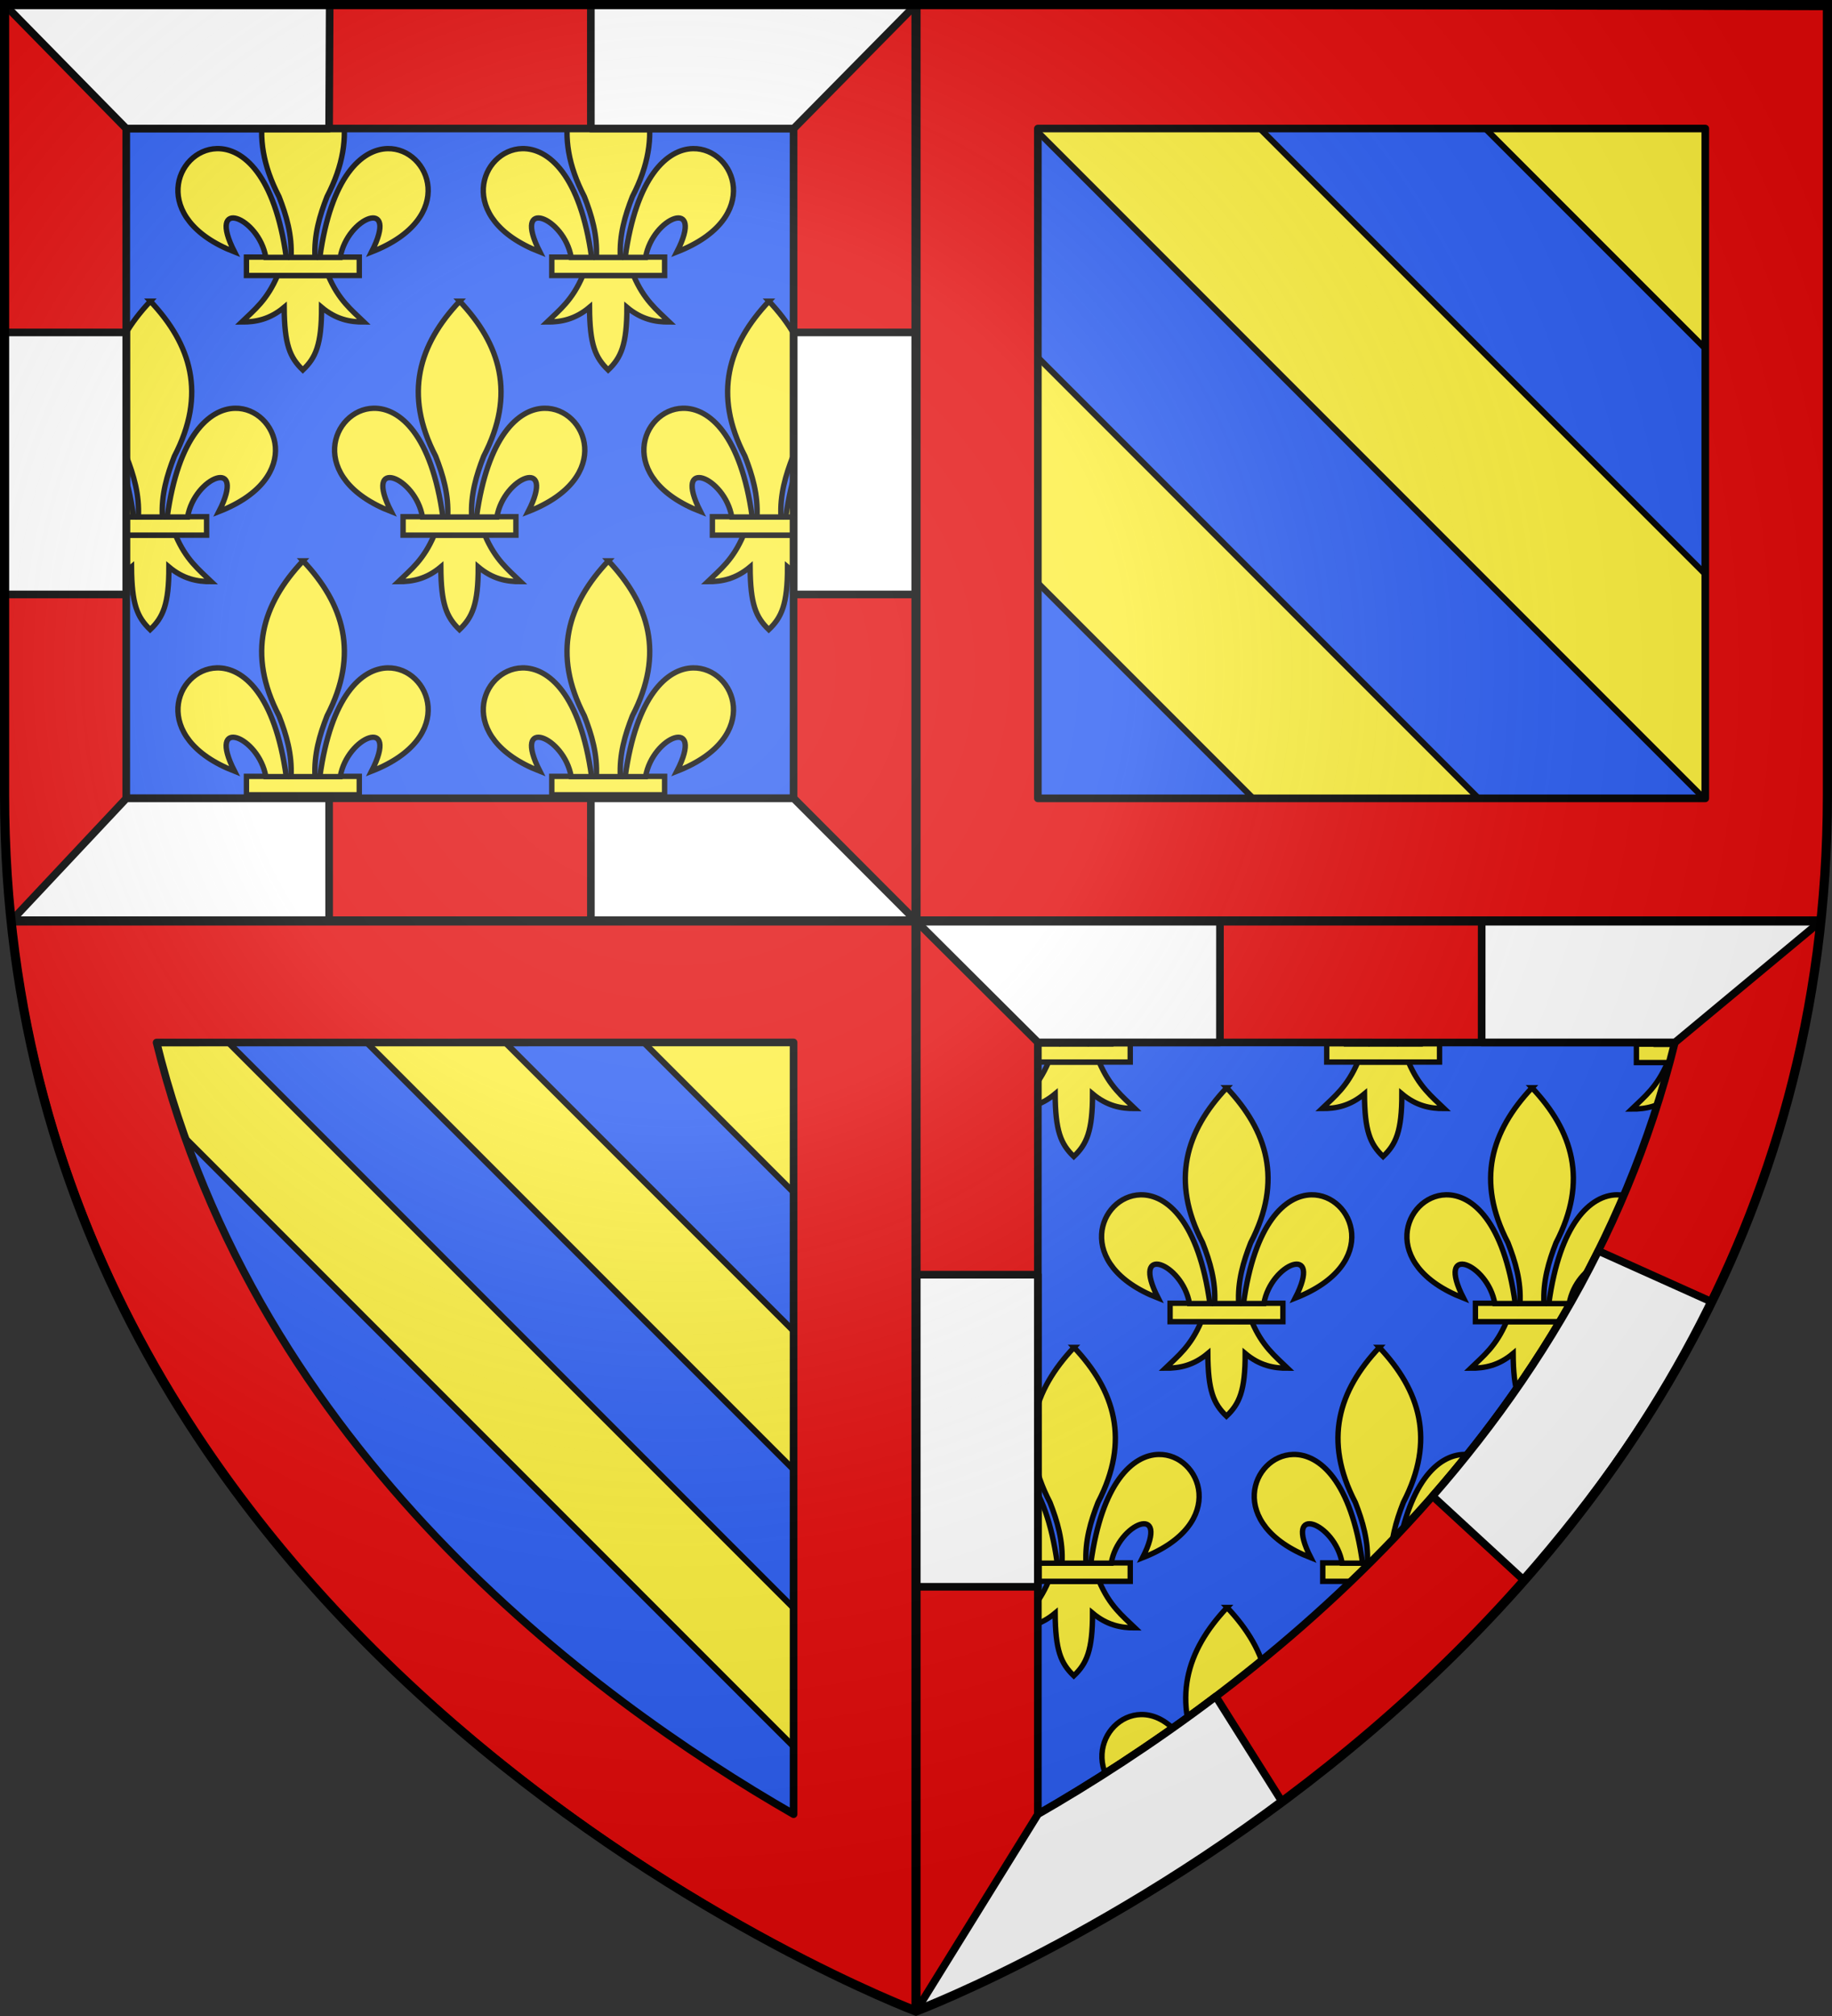 <svg height="660" width="600" xmlns="http://www.w3.org/2000/svg" xmlns:xlink="http://www.w3.org/1999/xlink"><rect width="100%" height="100%" fill="#333333" stroke="none"/><radialGradient id="a" cx="221.445" cy="226.331" gradientTransform="matrix(1.353 0 0 1.35 -77.629 -86.514)" gradientUnits="userSpaceOnUse" r="300"><stop offset="0" stop-color="#fff" stop-opacity=".314"/><stop offset=".36" stop-color="#fff" stop-opacity=".251"/><stop offset=".72" stop-color="#6b6b6b" stop-opacity=".125"/><stop offset="1" stop-opacity=".125"/></radialGradient><g id="b" fill="#fcef3c" stroke="#000" stroke-width="1.391" transform="matrix(1.44 0 0 1.437 247.755 528.028)"><path d="m29.739 62.946c-2.69 6.351-6.015 8.922-9.244 12.043 3.618.017 7.225-.678 10.963-3.814.064 9.675 1.458 12.982 4.819 16.233 3.323-3.149 4.858-6.547 4.847-16.233 3.738 3.136 7.335 3.83 10.953 3.814-3.228-3.121-6.544-5.693-9.234-12.043z" fill="#fcef3c" fill-rule="evenodd" stroke="#000" stroke-width="1.391"/><path d="m21.707 58.178h29.159v4.772h-29.159z" fill="#fcef3c" stroke="#000" stroke-width="1.391"/><path d="m126.281 7.938c-34.942 37.095-48.392 79.826-20.625 133.344 6.342 16.258 11.338 33.045 10.312 52.25h20.625c-1.026-19.205 3.971-35.992 10.312-52.25 27.767-53.518 14.317-96.249-20.625-133.344z" fill="#fcef3c" fill-rule="evenodd" stroke="#000" stroke-width="4.626" transform="matrix(.301 0 0 .301 -1.678 0)"/><path d="m52.25 100c-35.235.845-58.727 60.018 15.219 88.875-24.44-47.874 20.896-30.132 26.875 4.656h17.531c-9.679-70.661-37.052-94.073-59.625-93.531z" fill="#fcef3c" fill-rule="evenodd" stroke="#000" stroke-width="4.626" transform="matrix(.301 0 0 .301 -1.678 0)"/><path d="m198.969 100c-22.301.418-48.764 24.284-58.25 93.531h17.5c5.98-34.788 51.346-52.531 26.906-4.656 74.894-29.227 49.821-89.549 13.844-88.875z" fill="#fcef3c" fill-rule="evenodd" stroke="#000" stroke-width="4.626" transform="matrix(.301 0 0 .301 -1.678 0)"/></g><path d="m300 658.5s-298.5-112.436-298.5-398.182v-258.818h597v258.818c0 285.746-298.5 398.182-298.5 398.182z" fill="#2b5df2" fill-rule="evenodd"/><path d="m583.302 17.421v232.214c0 12.646-.668 24.72-1.909 36.616h-266.304v-268.83z" fill="#fcef3c" fill-rule="evenodd"/><path d="m387.949 17.422 195.352 195.352v-73.844l-121.508-121.508zm-72.859.953v73.814l194.035 194.061h72.268c.05-.476.093-.955.141-1.432zm0 147.656v120.219h120.219z" fill="#2b5df2" stroke="#000" stroke-linejoin="round" stroke-width="2"/><g transform="matrix(-1 0 0 1 600 0)"><use id="c" height="100%" stroke-width="1.136" transform="matrix(-.88 0 0 .88 512.317 -26.571)" width="100%" xlink:href="#b"/><use id="d" height="100%" transform="translate(-100)" width="100%" xlink:href="#c"/><use id="e" height="100%" transform="translate(-50 -85)" width="100%" xlink:href="#c"/><use id="f" height="100%" transform="translate(-50 -85)" width="100%" xlink:href="#d"/><use id="g" height="100%" transform="translate(50 -85)" width="100%" xlink:href="#e"/><use id="h" height="100%" transform="translate(48.7 -85)" width="100%" xlink:href="#f"/><g fill="#fcef3c" stroke="#000" stroke-width="1.391" transform="matrix(-1.268 0 0 1.265 91.578 268.232)"><path d="m29.739 62.946c-2.69 6.351-6.015 8.922-9.244 12.043 3.618.017 7.225-.678 10.963-3.814.064 9.675 1.458 12.982 4.819 16.233 3.323-3.149 4.858-6.547 4.847-16.233 3.738 3.136 7.335 3.83 10.953 3.814-3.228-3.121-6.544-5.693-9.234-12.043z" fill-rule="evenodd" stroke-width="1.391"/><path d="m21.707 58.178h29.159v4.772h-29.159z" stroke-width="1.391"/><g fill-rule="evenodd"><path d="m126.281 7.938c-34.942 37.095-48.392 79.826-20.625 133.344 6.342 16.258 11.338 33.045 10.312 52.25h20.625c-1.026-19.205 3.971-35.992 10.312-52.25 27.767-53.518 14.317-96.249-20.625-133.344z" stroke-width="4.626" transform="matrix(.301 0 0 .301 -1.678 0)"/><path d="m52.25 100c-35.235.845-58.727 60.018 15.219 88.875-24.44-47.874 20.896-30.132 26.875 4.656h17.531c-9.679-70.661-37.052-94.073-59.625-93.531z" stroke-width="4.626" transform="matrix(.301 0 0 .301 -1.678 0)"/><path d="m582.117 306.252c-8.499.159-18.584 9.233-22.199 35.561h6.67c2.279-13.226 19.567-19.973 10.254-1.771 7.897-3.075 12.866-7.056 15.648-11.199.788-4.394 1.501-8.839 2.141-13.332-1.807-5.426-6.792-9.365-12.514-9.258z" stroke-width="1.761" transform="matrix(.789 0 0 .791 -401.063 -212.079)"/></g></g><g fill="#fcef3c" stroke="#000" stroke-width="1.391" transform="matrix(-1.268 0 0 1.265 244.178 523.232)"><path d="m393.521 602.844c-1.73 4.076-3.67 6.917-5.693 9.246 4.547-2.932 9.19-6.018 13.9-9.246z" fill-rule="evenodd" stroke-width="1.761" transform="matrix(.789 0 0 .791 -280.686 -413.696)"/><path d="m383.34 596.814v6.035h18.381c2.848-1.952 5.726-3.974 8.621-6.035z" stroke-width="1.761" transform="matrix(.789 0 0 .791 -280.686 -413.696)"/><g fill-rule="evenodd"><path d="m126.281 7.938c-34.942 37.095-48.392 79.826-20.625 133.344 6.342 16.258 11.338 33.045 10.312 52.25h20.625c-1.026-19.205 3.971-35.992 10.312-52.25 27.767-53.518 14.317-96.249-20.625-133.344z" stroke-width="4.626" transform="matrix(.301 0 0 .301 -1.678 0)"/><path d="m52.25 100c-35.235.845-58.727 60.018 15.219 88.875-24.44-47.874 20.896-30.132 26.875 4.656h17.531c-9.679-70.661-37.052-94.073-59.625-93.531z" stroke-width="4.626" transform="matrix(.301 0 0 .301 -1.678 0)"/><path d="m429.516 561.252c-8.499.159-18.583 9.233-22.197 35.561h3.025c1.513-1.077 3.024-2.15 4.547-3.258 2.78-7.306 9.8-11.6 11.633-8.697 5.289-4.055 10.612-8.272 15.951-12.688-1.262-6.265-6.668-11.036-12.959-10.918z" stroke-width="1.761" transform="matrix(.789 0 0 .791 -280.686 -413.696)"/></g></g><use height="100%" transform="translate(252.5 -257.5)" width="100%" xlink:href="#c"/><use id="i" height="100%" transform="translate(252.5 -257.5)" width="100%" xlink:href="#d"/><use height="100%" transform="translate(302.5 -342.5)" width="100%" xlink:href="#e"/><use height="100%" transform="translate(302.5 -342.5)" width="100%" xlink:href="#f"/><use height="100%" transform="translate(302.5 -172.5)" width="100%" xlink:href="#g"/><use height="100%" transform="translate(302.5 -172.5)" width="100%" xlink:href="#h"/><use height="100%" transform="translate(-52.6 -85)" width="100%" xlink:href="#i"/></g><path d="m290.069 313.312v333.34s-251.344-95.443-276.56-333.34c123.866-.647 276.56 0 276.56 0z" fill="#fcef3c" fill-rule="evenodd"/><g stroke="#000"><path d="m125.344 301.188 174.562 174.562v-45.375l-129.188-129.188c-14.616-.012-29.698-.006-45.375 0zm-45.312.062c-15.181.027-30.166.039-45.219.094l265.094 265.094v-45.312zm-74.281 16.406c36.357 242.956 294.25 340.844 294.25 340.844l-.094-46.688z" fill="#2b5df2" stroke-linejoin="round" stroke-width="2"/><path d="m1.5 1.397v258.777c0 14.156.744 27.879 2.137 41.191h.051c27.007 254.794 296.312 357.031 296.312 357.031s269.639-101.664 296.363-357.027c0-.001.01-.003.012-.004 1.381-13.245 2.125-26.67 2.125-40.75v-258.531l-298.5-.688zm39.852 40.688h218.554v219.262h-218.556zm298.554 0h218.593v219.281h-218.593zm-80 299.188v252.656c-66.888-38.439-175.78-119.436-208.625-252.625zm80 0 208.625.031c-32.845 133.189-141.737 214.186-208.625 252.625z" fill="#e20909" stroke-linecap="round" stroke-linejoin="round" stroke-width="2.5"/><path d="m1.5 1.5 39.852 40.585h66.438l.187-40.585zm192.008 0v40.585h66.438l40.094-40.636zm-192.156 107.335v85.781h40v-85.781zm258.594 0v85.781h40.094v-85.781zm-218.562 152.531-37.695 40.134h104.113l-.012-40.134zm152.125 0 .012 40.134 106.492.002-40.066-40.136zm106.504 40.136 39.934 39.77h59.594l.012-39.77zm185.258 0-.012 39.77h63.312l47.855-39.772zm38.207 108.02c-15.02 30.221-33.847 56.929-54.281 80.281l29.656 27.312c.134.046-.135-.046 0 0 23.117-26.272 44.835-56.394 61.734-90.92zm-223.537 7.781v102.188h39.961v-102.188zm98.256 138.094c-20.863 15.788-40.961 28.596-58.25 38.531l-39.945 64.469s56.236-21.282 119.859-68.578z" fill="#fff" stroke-linejoin="round" stroke-width="2.5"/><path d="m3.687 301.5h592.438m-296.125 356.897v-656.846" fill="none" stroke-width="3"/></g><path d="m300 658.5s298.5-112.436 298.5-398.182v-258.818h-597v258.818c0 285.746 298.5 398.182 298.5 398.182z" fill="url(#a)" fill-rule="evenodd" opacity=".8"/><path d="m300 658.397s-298.5-112.418-298.5-398.119v-258.778l597.0 0v258.778c0 285.701-298.5 398.119-298.5 398.119z" fill="none" stroke="#000" stroke-width="3"/></svg>